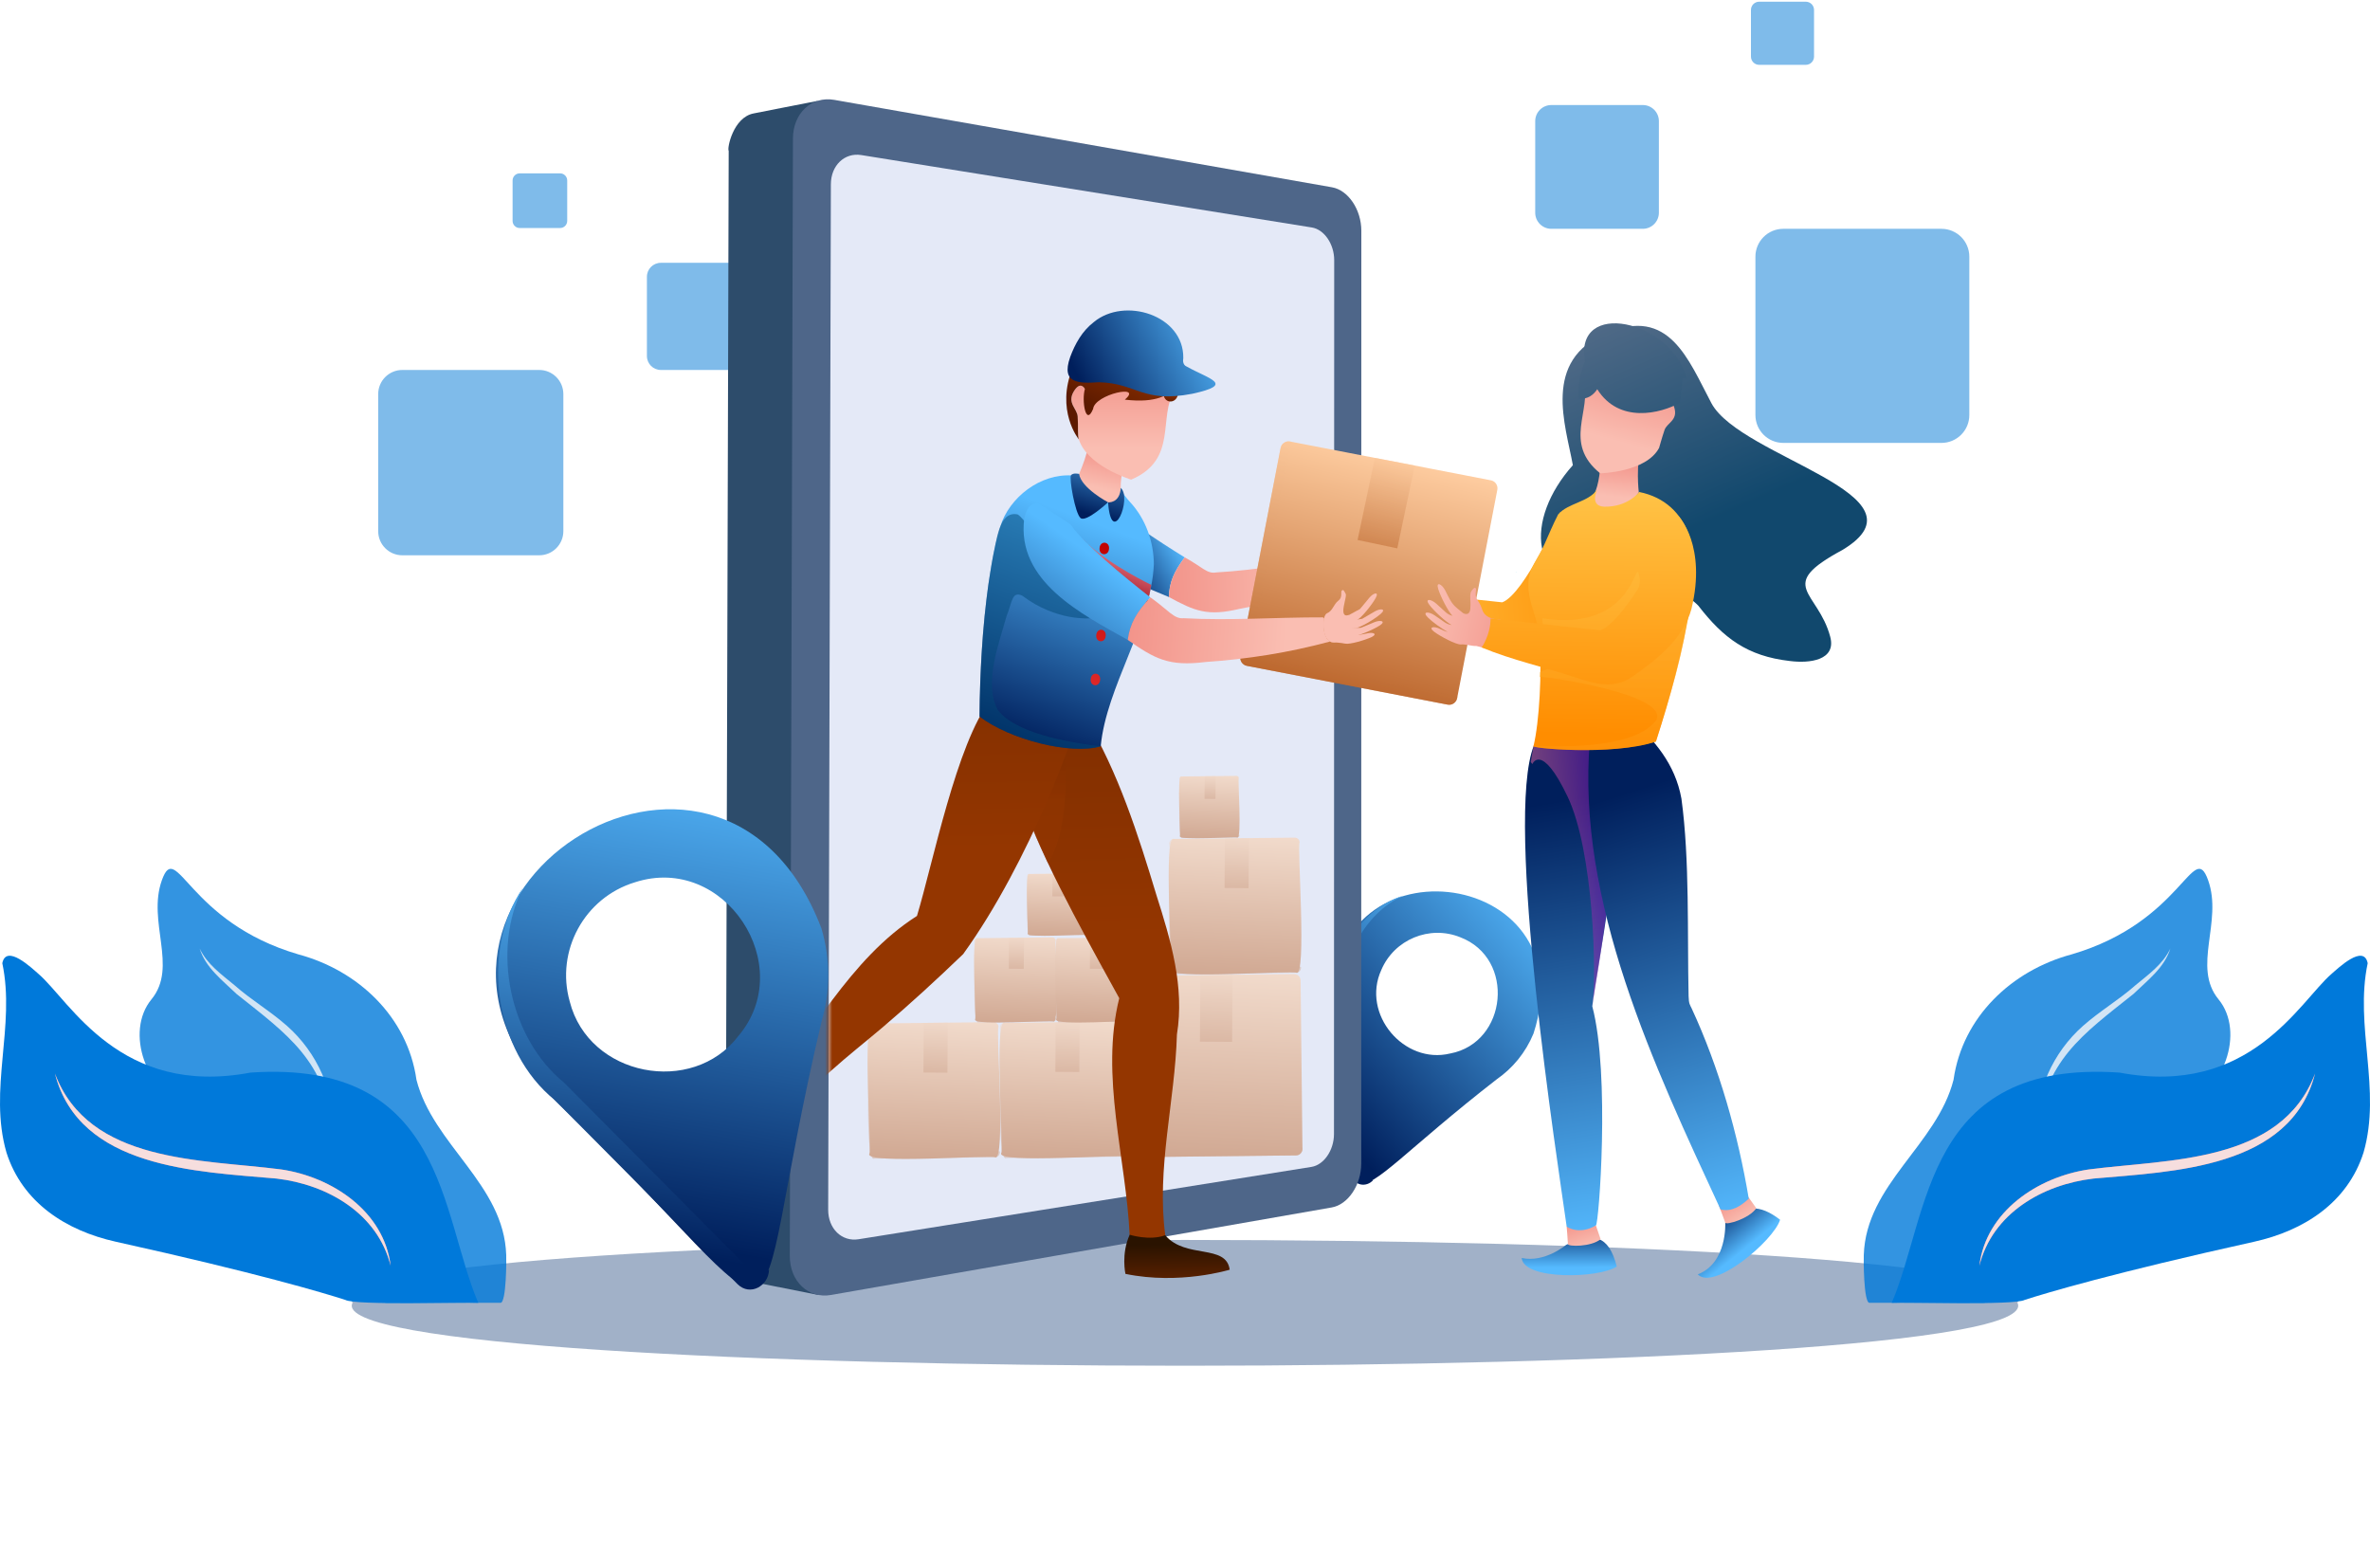 <svg width="665" height="440" viewBox="0 0 665 440" fill="none" xmlns="http://www.w3.org/2000/svg">
<g opacity="0.5">
<g opacity="0.8" filter="url(#filter0_f_139_2224)">
<path d="M566.081 365.559C577.804 389.091 87.154 389.091 98.913 365.559C87.19 342.034 577.84 342.034 566.081 365.559Z" fill="#133C74"/>
</g>
</g>
<g opacity="0.8">
<path d="M548.152 302.93C550.66 285.337 564.479 272.31 581.236 267.799C612.495 258.667 615.413 235.304 619.583 246.988C623.752 258.667 614.996 271.282 622.502 280.408C630.007 289.534 624.036 306.637 612.017 310.392C599.998 314.148 556.95 342.711 556.95 365.559H524.549C522.893 365.559 522.887 353.065 522.96 352.134C523.594 332.303 543.511 321.23 548.158 302.93H548.152Z" fill="#0079DA"/>
<g opacity="0.8">
<path d="M571.562 317.752C570.885 306.534 576.057 295.273 584.457 287.865C589.231 283.637 594.554 280.559 599.183 276.453C602.827 273.435 606.93 270.526 608.984 266.129C607.328 271.548 602.506 275.134 598.597 278.92C584.209 290.369 573.507 297.729 571.562 317.746V317.752Z" fill="#F9F8F8"/>
</g>
</g>
<path d="M663.193 323.365C658.697 337.468 646.449 345.318 632.502 348.414C592.844 357.202 574.274 362.753 568.111 364.737C565.241 366.346 534.544 365.269 530.803 365.559C541.505 340.643 540 297.233 594.711 300.958C631.39 307.889 645.282 280.964 654.177 273.29C656.062 271.663 663.235 264.769 664.353 270.26C660.601 287.98 668.287 305.675 663.193 323.365Z" fill="#0079DA"/>
<path d="M649.591 301.218C642.745 327.87 609.854 328.699 587.399 330.695C573.139 332.358 559.065 340.449 555.391 355.163C557.234 339.899 571.815 330.235 586.082 328.136C608.464 325.227 640.049 326.491 649.591 301.218Z" fill="#EA7171"/>
<path opacity="0.8" d="M649.591 301.218C642.745 327.87 609.854 328.699 587.399 330.695C573.139 332.358 559.065 340.449 555.391 355.163C557.234 339.899 571.815 330.235 586.082 328.136C608.464 325.227 640.049 326.491 649.591 301.218Z" fill="#F9F8F8"/>
<g opacity="0.8">
<path d="M116.848 302.93C114.34 285.337 100.52 272.31 83.764 267.799C52.505 258.667 49.587 235.304 45.417 246.988C41.248 258.667 50.004 271.282 42.498 280.408C34.993 289.534 40.964 306.637 52.983 310.392C65.007 314.148 108.05 342.711 108.05 365.559H140.451C142.106 365.559 142.112 353.065 142.04 352.134C141.405 332.303 121.489 321.23 116.842 302.93H116.848Z" fill="#0079DA"/>
<g opacity="0.8">
<path d="M93.438 317.752C94.115 306.534 88.943 295.273 80.543 287.865C75.769 283.637 70.446 280.559 65.817 276.453C62.173 273.435 58.07 270.526 56.016 266.129C57.672 271.548 62.494 275.134 66.403 278.92C80.791 290.369 91.493 297.729 93.438 317.746V317.752Z" fill="#F9F8F8"/>
</g>
</g>
<path d="M1.807 323.365C6.303 337.468 18.551 345.318 32.498 348.414C72.156 357.202 90.725 362.753 96.889 364.737C99.759 366.346 130.456 365.269 134.196 365.559C123.489 340.643 124.999 297.233 70.289 300.958C33.61 307.889 19.717 280.964 10.822 273.29C8.937 271.663 1.764 264.769 0.647 270.26C4.399 287.98 -3.287 305.675 1.807 323.365Z" fill="#0079DA"/>
<path d="M15.409 301.218C22.255 327.87 55.146 328.699 77.6 330.695C91.861 332.358 105.935 340.449 109.609 355.163C107.766 339.899 93.185 330.235 78.918 328.136C56.536 325.227 24.95 326.491 15.409 301.218Z" fill="#EA7171"/>
<path opacity="0.8" d="M15.409 301.218C22.255 327.87 55.146 328.699 77.6 330.695C91.861 332.358 105.935 340.449 109.609 355.163C107.766 339.899 93.185 330.235 78.918 328.136C56.536 325.227 24.95 326.491 15.409 301.218Z" fill="#F9F8F8"/>
<path opacity="0.5" d="M544.756 64.203H500.372C496.054 64.203 492.553 67.707 492.553 72.029V116.449C492.553 120.771 496.054 124.275 500.372 124.275H544.756C549.075 124.275 552.575 120.771 552.575 116.449V72.029C552.575 67.707 549.075 64.203 544.756 64.203Z" fill="#0078D7"/>
<path opacity="0.5" d="M460.95 29.471H435.287C432.79 29.471 430.767 31.497 430.767 33.995V59.679C430.767 62.178 432.79 64.203 435.287 64.203H460.95C463.446 64.203 465.47 62.178 465.47 59.679V33.995C465.47 31.497 463.446 29.471 460.95 29.471Z" fill="#0078D7"/>
<path opacity="0.5" d="M506.693 0.479H493.611C492.336 0.479 491.302 1.513 491.302 2.789V15.882C491.302 17.158 492.336 18.192 493.611 18.192H506.693C507.968 18.192 509.002 17.158 509.002 15.882V2.789C509.002 1.513 507.968 0.479 506.693 0.479Z" fill="#0078D7"/>
<path opacity="0.5" d="M112.884 155.807H151.303C155.041 155.807 158.071 152.775 158.071 149.034V110.583C158.071 106.842 155.041 103.809 151.303 103.809H112.884C109.146 103.809 106.116 106.842 106.116 110.583V149.034C106.116 152.775 109.146 155.807 112.884 155.807Z" fill="#0078D7"/>
<path opacity="0.5" d="M185.433 103.809H207.646C209.808 103.809 211.561 102.055 211.561 99.89V77.659C211.561 75.495 209.808 73.74 207.646 73.74H185.433C183.27 73.74 181.517 75.495 181.517 77.659V99.89C181.517 102.055 183.27 103.809 185.433 103.809Z" fill="#0078D7"/>
<path opacity="0.5" d="M145.823 63.979H157.159C158.26 63.979 159.153 63.086 159.153 61.983V50.638C159.153 49.536 158.26 48.642 157.159 48.642H145.823C144.721 48.642 143.829 49.536 143.829 50.638V61.983C143.829 63.086 144.721 63.979 145.823 63.979Z" fill="#0078D7"/>
<path d="M430.289 289.999C445.819 242.047 369.529 234.089 374.617 284.03C382.66 347.64 369.656 341.913 420.016 302.802C424.446 299.718 428.077 295.364 430.289 289.999ZM406.922 295.594C393.96 298.769 381.893 284.569 387.591 272.141C391.229 263.595 401.133 259.501 409.738 262.984C425.286 268.917 422.983 292.546 406.922 295.6V295.594Z" fill="url(#paint0_linear_139_2224)"/>
<g style="mix-blend-mode:multiply">
<path d="M382.576 328.287L377.832 282.694C375.246 270.52 382.509 256.32 393.779 251.294C380.829 255.28 371.729 270.586 374.624 284.03L379.367 329.618C379.724 332.702 383.44 333.295 385.313 331.1C383.954 330.912 382.745 329.848 382.582 328.287H382.576Z" fill="url(#paint1_linear_139_2224)"/>
</g>
<path d="M352.471 55.621L228.1 33.777L229.454 28.298C228.759 28.455 211.567 31.775 211.452 31.83C205.688 32.937 203.953 41.736 204.467 42.329C204.449 48.528 203.603 348.983 203.603 349.188C203.555 354.946 207.452 359.282 211.791 359.814C212.141 359.881 229.629 363.352 229.629 363.352L225.629 357.903L352.399 335.744C356.894 334.958 360.502 329.57 360.502 323.703L360.532 67.578C360.532 61.76 356.943 56.42 352.471 55.633V55.621Z" fill="#2D4C6B"/>
<path d="M373.663 338.798L233.2 363.352C226.813 364.471 221.592 359.554 221.61 352.363L222.492 38.869C222.511 31.757 227.731 26.907 234.076 28.02L373.741 52.549C378.31 53.353 381.978 58.815 381.978 64.759L381.947 326.491C381.947 332.491 378.261 337.994 373.669 338.798H373.663Z" fill="#4E6689"/>
<path d="M367.995 327.417L240.904 347.719C236.203 348.469 232.366 344.761 232.378 339.433L233.134 51.696C233.146 46.417 236.983 42.758 241.66 43.508L368.085 63.828C371.566 64.385 374.364 68.485 374.364 72.984L374.303 318.188C374.303 322.73 371.487 326.854 367.989 327.417H367.995Z" fill="#E4E9F7"/>
<mask id="mask0_139_2224" style="mask-type:luminance" maskUnits="userSpaceOnUse" x="232" y="58" width="315" height="308">
<path d="M233.121 58.966L232.384 339.433L283.203 365.42L546.792 365.559L545.179 58.966H233.121Z" fill="white"/>
</mask>
<g mask="url(#mask0_139_2224)">
<g opacity="0.5">
<path d="M364.943 275.098L365.457 322.361C365.469 323.365 364.665 324.181 363.668 324.193L318.13 324.695C317.133 324.707 316.311 323.903 316.299 322.905L315.78 275.636C315.768 274.638 316.571 273.816 317.568 273.804L336.802 273.592C342.494 273.483 357.239 273.405 363.106 273.302C364.103 273.29 364.925 274.094 364.937 275.092L364.943 275.098Z" fill="url(#paint2_linear_139_2224)"/>
<path style="mix-blend-mode:multiply" opacity="0.5" d="M365.457 322.01C365.596 323.117 364.828 324.187 363.668 324.187L318.13 324.689C317.127 324.701 316.305 323.897 316.299 322.899L315.786 275.63C315.774 274.572 316.674 273.737 317.719 273.798L318.233 320.716C318.245 321.72 319.067 322.518 320.064 322.506L365.463 322.01H365.457Z" fill="url(#paint3_linear_139_2224)"/>
<path style="mix-blend-mode:multiply" opacity="0.5" d="M345.842 273.489L345.721 292.34L336.688 292.28L336.808 273.592L345.842 273.489Z" fill="url(#paint4_linear_139_2224)"/>
<path d="M317.176 287.949C316.432 288.645 319.284 325.929 316.227 324.526C315.562 323.782 279.457 326.606 280.937 323.564C281.681 322.808 278.828 285.627 281.886 286.988L296.219 286.831C300.461 286.746 311.447 286.692 315.816 286.619C316.559 286.613 317.169 287.206 317.182 287.955L317.176 287.949Z" fill="url(#paint5_linear_139_2224)"/>
<path style="mix-blend-mode:multiply" opacity="0.5" d="M317.556 322.905C317.659 323.728 317.091 324.532 316.227 324.532L282.303 324.907C279.294 326.467 281.282 288.887 280.551 288.361C280.539 287.574 281.209 286.952 281.989 286.994L282.37 321.949C280.768 324.949 317.055 322.222 317.556 322.911V322.905Z" fill="url(#paint6_linear_139_2224)"/>
<path style="mix-blend-mode:multiply" opacity="0.5" d="M302.945 286.758L302.854 300.795L296.123 300.752L296.213 286.831L302.945 286.758Z" fill="url(#paint7_linear_139_2224)"/>
<path d="M364.659 236.363C363.916 237.058 366.768 274.342 363.71 272.939C363.046 272.195 326.941 275.019 328.421 271.977C329.164 271.222 326.312 234.04 329.37 235.401L343.703 235.244C347.945 235.159 358.931 235.105 363.3 235.032C364.043 235.026 364.653 235.619 364.665 236.369L364.659 236.363Z" fill="url(#paint8_linear_139_2224)"/>
<path style="mix-blend-mode:multiply" opacity="0.5" d="M365.04 271.312C365.143 272.135 364.575 272.939 363.711 272.939L329.787 273.314C326.777 274.874 328.766 237.294 328.034 236.768C328.022 235.982 328.693 235.359 329.473 235.401L329.853 270.357C328.252 273.356 364.538 270.629 365.04 271.318V271.312Z" fill="url(#paint9_linear_139_2224)"/>
<path style="mix-blend-mode:multiply" opacity="0.5" d="M350.435 235.165L350.338 249.208L343.606 249.16L343.697 235.238L350.435 235.165Z" fill="url(#paint10_linear_139_2224)"/>
<path d="M280.164 288.137C279.421 288.832 282.273 326.116 279.215 324.713C278.551 323.969 242.445 326.794 243.926 323.752C244.669 322.996 241.817 285.815 244.875 287.175L259.208 287.018C263.45 286.933 274.436 286.879 278.804 286.806C279.548 286.8 280.158 287.393 280.17 288.143L280.164 288.137Z" fill="url(#paint11_linear_139_2224)"/>
<path style="mix-blend-mode:multiply" opacity="0.5" d="M280.545 323.087C280.647 323.909 280.079 324.713 279.215 324.713L245.292 325.088C242.282 326.649 244.27 289.068 243.539 288.542C243.527 287.756 244.198 287.133 244.977 287.175L245.358 322.131C243.757 325.131 280.043 322.403 280.545 323.093V323.087Z" fill="url(#paint12_linear_139_2224)"/>
<path style="mix-blend-mode:multiply" opacity="0.5" d="M265.94 286.939L265.843 300.982L259.111 300.94L259.202 287.018L265.94 286.939Z" fill="url(#paint13_linear_139_2224)"/>
<path d="M296.177 263.843C295.736 264.297 297.47 287.417 295.585 286.613C295.174 286.171 272.719 287.889 273.614 286.014C274.055 285.536 272.321 262.458 274.206 263.245L283.125 263.148C285.766 263.093 292.606 263.063 295.325 263.015C295.79 263.015 296.171 263.384 296.177 263.843Z" fill="url(#paint14_linear_139_2224)"/>
<path style="mix-blend-mode:multiply" opacity="0.5" d="M296.413 285.603C296.479 286.117 296.123 286.613 295.585 286.613L274.466 286.843C272.598 287.756 273.825 264.448 273.378 264.091C273.372 263.601 273.789 263.214 274.272 263.239L274.508 284.998C273.553 286.867 296.08 285.167 296.413 285.597V285.603Z" fill="url(#paint15_linear_139_2224)"/>
<path style="mix-blend-mode:multiply" opacity="0.5" d="M287.319 263.099L287.264 271.838L283.071 271.808L283.131 263.142L287.319 263.099Z" fill="url(#paint16_linear_139_2224)"/>
<path d="M318.922 263.843C318.481 264.297 320.215 287.417 318.33 286.613C317.919 286.171 295.464 287.889 296.359 286.014C296.8 285.536 295.065 262.458 296.951 263.245L305.87 263.148C308.51 263.093 315.351 263.063 318.07 263.015C318.535 263.015 318.916 263.384 318.922 263.843Z" fill="url(#paint17_linear_139_2224)"/>
<path style="mix-blend-mode:multiply" opacity="0.5" d="M319.164 285.603C319.23 286.117 318.874 286.613 318.336 286.613L297.217 286.843C295.349 287.756 296.576 264.448 296.129 264.091C296.123 263.601 296.54 263.214 297.023 263.239L297.259 284.998C296.304 286.867 318.831 285.167 319.164 285.597V285.603Z" fill="url(#paint18_linear_139_2224)"/>
<path style="mix-blend-mode:multiply" opacity="0.5" d="M310.063 263.099L310.009 271.838L305.815 271.808L305.876 263.142L310.063 263.099Z" fill="url(#paint19_linear_139_2224)"/>
<path d="M304.885 245.664C304.565 245.997 305.834 262.942 304.45 262.356C304.148 262.035 287.693 263.293 288.346 261.914C288.666 261.563 287.397 244.648 288.781 245.223L295.319 245.15C297.253 245.114 302.268 245.083 304.262 245.053C304.601 245.053 304.879 245.319 304.885 245.664Z" fill="url(#paint20_linear_139_2224)"/>
<path style="mix-blend-mode:multiply" opacity="0.5" d="M305.06 261.612C305.108 261.987 304.849 262.356 304.45 262.356L288.968 262.525C287.597 263.196 288.503 246.112 288.171 245.852C288.171 245.495 288.473 245.21 288.829 245.229L289.005 261.176C288.304 262.543 304.812 261.303 305.06 261.618V261.612Z" fill="url(#paint21_linear_139_2224)"/>
<path style="mix-blend-mode:multiply" opacity="0.5" d="M298.395 245.114L298.353 251.524L295.283 251.5L295.319 245.15L298.395 245.114Z" fill="url(#paint22_linear_139_2224)"/>
<path d="M347.588 218.31C347.268 218.643 348.537 235.589 347.153 235.002C346.851 234.681 330.397 235.939 331.05 234.56C331.37 234.21 330.101 217.294 331.485 217.869L338.023 217.796C339.957 217.76 344.972 217.73 346.966 217.699C347.304 217.699 347.582 217.966 347.588 218.31Z" fill="url(#paint23_linear_139_2224)"/>
<path style="mix-blend-mode:multiply" opacity="0.5" d="M347.764 234.252C347.812 234.627 347.552 234.996 347.153 234.996L331.672 235.165C330.3 235.836 331.207 218.752 330.874 218.492C330.874 218.135 331.176 217.851 331.533 217.869L331.708 233.817C331.007 235.183 347.516 233.944 347.764 234.258V234.252Z" fill="url(#paint24_linear_139_2224)"/>
<path style="mix-blend-mode:multiply" opacity="0.5" d="M341.099 217.76L341.056 224.17L337.987 224.146L338.023 217.796L341.099 217.76Z" fill="url(#paint25_linear_139_2224)"/>
</g>
<path d="M516.996 154.295C542.695 138.819 488.516 128.478 480.226 113.165C473.712 100.894 468.37 85.854 450.78 93.504C432.615 101.064 439.311 119.297 441.329 130.522C427.751 145.714 428.633 165.544 450.737 164.957C459.693 164.752 469.796 163.083 476.522 169.935C483.561 179.049 490.281 184.104 502.167 185.465C507.757 186.197 515.304 185.272 513.545 178.674C510.083 165.659 498.022 164.51 517.002 154.295H516.996Z" fill="url(#paint26_linear_139_2224)"/>
<path d="M439.456 349.279C439.456 349.279 433.467 354.395 426.971 352.974C427.491 359.239 448.659 358.725 453.65 355.381C451.408 346.449 446.991 345.741 439.456 349.279Z" fill="url(#paint27_linear_139_2224)"/>
<path d="M439.589 344.169C439.589 344.169 439.879 347.446 439.939 349.091C439.963 349.811 446.435 349.914 449.118 347.706L447.789 343.836L441.275 342.04L439.589 344.163V344.169Z" fill="url(#paint28_linear_139_2224)"/>
<path d="M446.779 282.343C451.843 301.514 448.61 343.685 447.795 343.836C442.954 346.685 439.595 344.163 439.595 344.163C437.039 326.038 422.041 229.849 430.41 209.16L442.399 204.679C445.607 208.205 449.626 213.176 452.151 221.292C455.88 235.099 448.097 270.816 446.779 282.343Z" fill="url(#paint29_linear_139_2224)"/>
<path style="mix-blend-mode:multiply" opacity="0.5" d="M453.257 227.708C453.825 238.939 448.163 273.991 446.779 282.343C448.061 273.659 447.196 238.884 439.842 223.499C432.488 208.114 429.963 214.403 429.963 214.403L429.521 213.823C429.993 210.63 430.404 209.16 430.404 209.16L442.392 204.679C443.232 204.63 451.571 220.439 452.145 221.292C452.738 223.324 453.142 225.477 453.251 227.708H453.257Z" fill="url(#paint30_linear_139_2224)"/>
<path d="M393.791 172.529C392.721 172.571 391.253 172.063 390.274 172.19C389.199 172.215 385.748 170.419 384.322 169.336C382.902 168.259 384.298 168.012 385.67 168.719C386.262 169.022 386.872 169.251 387.38 169.409C385.887 168.58 383.887 167.104 382.92 166.149C381.555 164.8 383.083 164.728 384.443 165.683C386.63 167.11 386.957 167.655 388.25 167.836C386.927 167.165 384.322 164.728 383.271 163.349C382.098 161.825 383.621 161.97 384.842 163.095C386.872 164.861 387.059 165.399 388.431 165.786C387.416 164.746 385.772 161.492 385.247 159.817C384.673 157.984 386.05 158.638 386.812 160.113C388.383 163.361 388.661 163.439 390.794 165.163C390.794 165.163 392.268 166.046 392.419 164.141C392.57 162.23 392.129 160.942 392.703 160.168C393.283 159.394 393.453 159.363 393.7 159.708C393.283 162.49 394.244 161.758 395.078 164.431C395.646 166.161 397.58 166.596 399.163 166.596C399.054 166.699 396.335 169.124 397 173.382C395.9 173.104 394.818 172.789 393.737 172.505C393.755 172.511 393.767 172.517 393.785 172.523L393.791 172.529Z" fill="url(#paint31_linear_139_2224)"/>
<path d="M449.179 124.498C449.179 124.498 449.843 139.315 445.136 140.87C445.136 140.87 451.807 149.022 459.838 138.19C459.838 138.19 458.859 130.359 460.708 124.384L449.185 124.498H449.179Z" fill="url(#paint32_linear_139_2224)"/>
<path d="M444.326 106.918C446.762 115.082 438.417 124.293 448.997 132.808C448.997 132.808 461.862 132.56 465.524 125.684C465.524 125.684 466.394 122.569 467.065 120.616C467.742 118.662 470.775 117.967 469.851 114.556C468.92 111.151 467.192 113.111 467.192 113.111C467.192 113.111 467.138 110.546 466.914 108.381C466.69 106.216 444.326 106.918 444.326 106.918Z" fill="url(#paint33_linear_139_2224)"/>
<path d="M484.093 343.092C484.093 343.092 484.722 354.371 476.377 357.576C480.842 362.306 497.617 348.184 499.484 342.252C493.731 337.831 489.483 337.933 484.087 343.092H484.093Z" fill="url(#paint34_linear_139_2224)"/>
<path d="M482.305 338.302C482.305 338.302 483.556 341.471 484.099 343.086C484.335 343.794 490.783 341.991 492.801 339.01L490.348 335.563L483.356 335.696L482.305 338.296V338.302Z" fill="url(#paint35_linear_139_2224)"/>
<path d="M473.796 279.38C473.851 281.75 474.213 281.974 474.642 282.9C482.401 299.627 487.676 318.333 490.692 336.343C488.486 338.345 485.906 340.153 482.764 339.343C464.267 299.373 442.247 253.042 446.109 207.697C449.946 206.179 453.904 203.79 457.68 201.812C464.116 207.563 470.056 214.349 471.796 224.11C474.141 241.255 473.416 262.047 473.802 279.38H473.796Z" fill="url(#paint36_linear_139_2224)"/>
<path d="M437.842 143.645C447.837 160.422 440.441 172.632 425.95 181.093C425.866 181.05 425.781 181.008 425.696 180.96C422.482 181.83 419.14 180.627 415.998 179.581C409 177.228 401.779 175.698 394.951 172.85C394.951 172.85 396.957 170.092 396.921 166.348C405.139 167.28 421.219 168.979 421.521 169.009C427.866 166.596 437.836 143.645 437.836 143.645H437.842Z" fill="url(#paint37_linear_139_2224)"/>
<path d="M474.401 169.239C472.28 182.369 468.721 195.522 464.636 208.077C452.375 212.178 428.597 209.892 430.295 209.299C431.915 202.719 432.712 188.308 431.927 179.817C432.047 174.144 428.633 169.409 428.839 163.736C428.923 159.339 431.757 156.503 433.335 152.765C434.591 149.929 435.794 147.062 437.202 144.335C440.042 141.087 445.625 140.978 448.194 137.338C448.006 137.719 446.054 141.922 450.037 142.17C456.823 142.333 459.941 138.045 459.941 138.045C474.612 141.003 477.555 156.418 474.395 169.233L474.401 169.239Z" fill="url(#paint38_linear_139_2224)"/>
<path style="mix-blend-mode:multiply" opacity="0.3" d="M437.021 171.132C437.081 171.15 437.305 171.229 437.667 171.338C437.401 171.271 437.184 171.205 437.021 171.132Z" fill="url(#paint39_linear_139_2224)"/>
<path d="M425.569 160.397L425.249 160.687C425.334 160.566 425.442 160.47 425.569 160.397Z" fill="url(#paint40_linear_139_2224)"/>
<path style="mix-blend-mode:multiply" opacity="0.5" d="M464.702 202.096C468.588 195.008 434.694 189.789 432.005 189.953L432.09 188.586C432.223 188.531 447.221 182.054 447.354 181.994C451.898 182.707 460.811 183.796 464.334 184.304C464.938 184.395 465.427 183.826 465.264 183.234C464.684 181.141 465.047 180.131 463.312 179.932C460.817 179.641 458.001 179.587 455.088 179.484L433.274 180.542L432.748 173.479C457.904 177.386 458.744 157.331 459.795 160.912C460.847 164.492 459.052 166.107 459.052 166.107L456.061 176.206C464.835 175.257 465.167 162.182 465.905 160.41C467.373 158.317 467.609 174.616 473.651 171.785C472.358 183.971 468.159 196.412 464.63 208.071C452.369 212.172 428.591 209.886 430.289 209.293C452.58 210.188 461.451 206.439 464.702 202.09V202.096Z" fill="url(#paint41_linear_139_2224)"/>
<path d="M378.219 162.472C378.219 162.472 380.757 162.333 381.851 162.46C382.938 162.581 386.612 161.081 388.153 160.113C389.694 159.146 388.298 158.771 386.842 159.363C383.784 160.476 381.639 160.174 378.974 160.531L378.219 162.478V162.472Z" fill="url(#paint42_linear_139_2224)"/>
<path d="M379.609 160.905C379.609 160.905 382.298 160.403 383.476 160.385C384.655 160.367 388.365 158.251 389.875 157.005C391.386 155.759 389.845 155.553 388.371 156.388C386.902 157.228 385.247 158.111 385.247 158.111L380.147 158.728L379.615 160.905H379.609Z" fill="url(#paint43_linear_139_2224)"/>
<path d="M380.128 159.388C380.128 159.388 382.727 158.529 383.893 158.347C385.059 158.166 388.443 155.571 389.773 154.132C391.102 152.693 389.543 152.693 388.201 153.727C386.86 154.761 385.337 155.856 385.337 155.856L380.364 157.156L380.128 159.388Z" fill="url(#paint44_linear_139_2224)"/>
<path d="M380.841 158.607C380.841 158.607 382.987 156.908 384.02 156.339C385.053 155.771 387.343 152.167 388.099 150.358C388.854 148.55 387.392 149.088 386.479 150.516C385.573 151.943 384.521 153.503 384.521 153.503L380.298 156.436L380.841 158.613V158.607Z" fill="url(#paint45_linear_139_2224)"/>
<path d="M382.618 158.638C379.977 164.613 375.748 163.294 375.905 156.775C375.977 156.122 376.183 155.62 376.521 155.432C377.838 154.713 377.887 153.013 378.944 152.027C380.002 151.036 379.222 149.796 379.512 149.463C379.796 149.131 379.971 149.179 380.485 150.02C381.258 150.382 379.15 156.618 381.965 155.269C382.165 156.273 382.425 157.634 382.618 158.631V158.638Z" fill="url(#paint46_linear_139_2224)"/>
<path d="M332.421 156.394C329.43 160.349 328.052 163.47 327.986 167.522C315.979 162.466 298.794 156.122 299.084 140.368C299.374 137.531 300.401 136.461 301.948 136.219C301.948 136.219 305.078 137.682 309.525 139.974C309.906 140.174 310.299 140.38 310.704 140.585C314.227 144.794 325.11 151.882 332.421 156.394Z" fill="url(#paint47_linear_139_2224)"/>
<path d="M377.971 162.363C368.206 166.197 358.073 168.985 347.758 170.848C338.839 172.989 335.195 171.447 327.986 167.516C328.053 163.464 329.43 160.349 332.421 156.388C337.237 159.007 338.736 161.123 341.232 160.621C352.755 159.968 364.121 157.815 375.597 156.575C375.705 156.648 375.802 156.702 375.905 156.769C375.693 158.577 376.443 161.565 377.977 162.357L377.971 162.363Z" fill="url(#paint48_linear_139_2224)"/>
<path d="M378.448 162.224C378.285 162.266 378.134 162.309 377.977 162.363C376.442 161.571 375.693 158.583 375.905 156.775C375.929 156.793 375.959 156.811 375.983 156.829C376.128 157.422 377.18 160.204 378.448 162.23V162.224Z" fill="url(#paint49_linear_139_2224)"/>
<path d="M330.234 290.296C329.696 308.965 324.445 327.943 326.965 346.594C327.092 347.362 320.275 348.553 316.982 346.805C316.009 325.016 308.607 301.98 314.051 280.087C308.8 270.423 293.385 243.372 288.418 228.863C285.391 220.052 288.334 207.055 290.968 201.613L304.728 201.752C313.616 216.194 319.52 234.693 324.463 251.095C328.5 263.783 332.433 276.87 330.228 290.302L330.234 290.296Z" fill="url(#paint50_linear_139_2224)"/>
<path style="mix-blend-mode:multiply" opacity="0.5" d="M294.056 242.174C290.763 235.062 288.841 231.319 287.681 225.852L298.872 212.468C298.872 212.468 300.498 232.262 294.056 242.174Z" fill="url(#paint51_linear_139_2224)"/>
<path d="M316.988 346.455C316.988 346.455 322.541 348.227 326.965 346.594C332.572 353.319 344.09 348.946 345.038 356.264C345.038 356.264 331.013 360.594 315.786 357.437C315.786 357.437 314.529 351.801 316.988 346.449V346.455Z" fill="url(#paint52_linear_139_2224)"/>
<path d="M294.715 184.292C290.032 186.372 283.929 189.523 277.94 196.412C268.447 208.41 261.722 242.386 257.292 257.003C238.258 269.111 227.713 290.864 213.392 307.32C214.57 310.864 220.317 314.704 220.758 314.069C227.671 304.006 238.197 296.259 247.437 288.439C255.286 281.793 262.84 274.838 270.254 267.714C288.775 242.06 302.776 204.268 304.577 193.908L294.715 184.304V184.292Z" fill="url(#paint53_linear_139_2224)"/>
<path d="M317.369 123.7C317.369 123.7 311.888 137.942 315.979 140.997C315.979 140.997 306.812 146.772 302.51 133.582C302.51 133.582 306.015 126.258 306.166 119.83L317.375 123.706L317.369 123.7Z" fill="url(#paint54_linear_139_2224)"/>
<path d="M329.636 109.385C324.789 117.054 330.693 128.901 317.399 134.58C317.399 134.58 304.287 130.619 302.51 122.515C302.51 122.515 302.516 119.074 302.389 116.872C302.262 114.677 299.35 113.086 301.277 109.863C303.211 106.64 304.419 109.143 304.419 109.143C304.419 109.143 305.217 106.531 306.063 104.372C306.915 102.213 329.636 109.385 329.636 109.385Z" fill="url(#paint55_linear_139_2224)"/>
<path d="M323.762 158.396C322.983 175.317 310.444 192.62 308.849 209.396C300.594 211.869 283.367 207.582 274.853 201.038C274.925 189.07 275.662 175.892 277.354 163.827C278.285 157.936 279.113 151.894 281.179 146.3C284.497 138.178 293.633 132.082 302.516 133.612C302.057 135.644 314.716 147.304 314.475 136.836C314.74 138.257 316.251 139.962 317.151 140.942C321.454 145.623 323.738 151.991 323.768 158.396H323.762Z" fill="url(#paint56_linear_139_2224)"/>
<path d="M314.202 173.751C314.136 173.751 313.894 173.751 313.501 173.739C313.785 173.763 314.021 173.769 314.202 173.751Z" fill="url(#paint57_linear_139_2224)"/>
<path d="M329.702 108.841C328.028 110.595 324.801 113.232 315.616 112.131C320.916 107.656 307.157 110.613 306.716 114.737C304.601 119.86 303.477 112.228 304.413 109.143C304.413 109.143 303.205 106.634 301.271 109.863C299.337 113.086 302.25 114.677 302.383 116.872C302.6 119.963 302.31 122.225 302.709 123.289C302.709 123.289 296.056 115.137 301.017 103.15C305.972 91.164 325.684 99.304 329.696 108.847L329.702 108.841Z" fill="url(#paint58_linear_139_2224)"/>
<path d="M326.542 111.097C327.225 113.576 330.699 113.044 330.578 109.887C330.415 108.454 326.542 111.097 326.542 111.097Z" fill="url(#paint59_linear_139_2224)"/>
<path d="M300.262 100.229C301.682 96.407 303.64 92.893 306.933 90.359C315.49 83.259 332.18 88.364 332.022 100.459C331.865 101.354 331.974 102.406 332.911 102.818C339.352 106.428 346.646 107.831 334.585 110.48C320.439 113.189 319.151 107.565 308.383 107.25C302.848 107.589 297.615 107.777 300.268 100.229H300.262Z" fill="url(#paint60_linear_139_2224)"/>
<path style="mix-blend-mode:multiply" d="M311.181 154.017C311.006 156.164 308.305 155.91 308.529 153.769C308.704 151.622 311.405 151.876 311.181 154.017Z" fill="url(#paint61_linear_139_2224)"/>
<path style="mix-blend-mode:multiply" d="M310.661 166.143C310.486 168.29 307.785 168.036 308.009 165.895C308.184 163.748 310.885 164.002 310.661 166.143Z" fill="url(#paint62_linear_139_2224)"/>
<path style="mix-blend-mode:multiply" d="M310.251 178.444C310.075 180.591 307.374 180.337 307.598 178.196C307.773 176.049 310.474 176.303 310.251 178.444Z" fill="url(#paint63_linear_139_2224)"/>
<path style="mix-blend-mode:multiply" d="M308.692 190.775C308.516 192.922 305.815 192.668 306.039 190.527C306.214 188.38 308.915 188.634 308.692 190.775Z" fill="url(#paint64_linear_139_2224)"/>
<path d="M420.132 137.441L408.856 195.904C408.62 197.144 407.418 197.954 406.185 197.712L349.861 186.832C348.622 186.597 347.812 185.393 348.054 184.159L359.33 125.696C359.572 124.457 360.768 123.646 362.001 123.888L385.791 128.484C392.843 129.785 411.061 133.413 418.325 134.768C419.564 135.004 420.373 136.201 420.132 137.441Z" fill="url(#paint65_linear_139_2224)"/>
<path style="mix-blend-mode:multiply" opacity="0.5" d="M408.94 195.468C408.831 196.871 407.617 198.002 406.185 197.706L349.86 186.826C348.622 186.584 347.812 185.393 348.048 184.153L359.323 125.69C359.571 124.384 360.894 123.579 362.169 123.918L350.978 181.952C350.737 183.191 351.552 184.383 352.791 184.625L408.94 195.468Z" fill="url(#paint66_linear_139_2224)"/>
<path style="mix-blend-mode:multiply" opacity="0.5" d="M396.969 130.637L392.063 153.866L380.926 151.514L385.79 128.478L396.969 130.637Z" fill="url(#paint67_linear_139_2224)"/>
<path d="M302.782 132.977C302.782 132.977 301.114 132.572 300.522 133.334C299.936 134.096 301.646 144.057 303.199 145.363C304.752 146.669 310.915 140.936 310.915 140.936C310.915 140.936 303.38 136.957 302.782 132.977Z" fill="url(#paint68_linear_139_2224)"/>
<path d="M314.486 136.908C317.75 139.829 311.882 153.969 310.909 140.936C310.909 140.936 314.172 141.353 314.486 136.908Z" fill="url(#paint69_linear_139_2224)"/>
<path opacity="0.5" d="M308.849 209.396C300.594 211.869 283.367 207.582 274.853 201.038C274.979 186.378 275.898 170.57 278.665 155.977C279.638 152.149 280.152 143.24 285.518 144.335C288.805 146.059 305.876 173.485 305.876 173.485C305.876 173.485 296.461 174.428 286.835 167.141C283.874 165.72 283.989 169.136 282.442 172.844C280.122 181.075 276.019 191.821 279.965 199.187C282.702 202.907 290.467 207.255 308.849 209.396Z" fill="#034877"/>
<path d="M324.198 184.407L324.082 184.346C324.131 184.377 324.173 184.395 324.198 184.407Z" fill="url(#paint70_linear_139_2224)"/>
<path style="mix-blend-mode:multiply" opacity="0.8" d="M303.374 150.77L305.126 152.53C304.498 151.949 303.912 151.362 303.374 150.77Z" fill="url(#paint71_linear_139_2224)"/>
<path style="mix-blend-mode:multiply" opacity="0.8" d="M323.043 164.117C322.771 165.707 322.408 167.491 321.919 169.403L305.132 152.536C311.816 158.74 322.783 163.99 323.043 164.117Z" fill="url(#paint72_linear_139_2224)"/>
<path d="M373.409 180.161C373.409 180.161 376.273 180.325 377.481 180.597C378.69 180.869 382.992 179.641 384.848 178.752C386.703 177.863 385.18 177.265 383.47 177.748C379.905 178.613 377.536 178.008 374.496 178.069L373.409 180.155V180.161Z" fill="url(#paint73_linear_139_2224)"/>
<path d="M375.161 178.583C375.161 178.583 378.243 178.359 379.566 178.48C380.89 178.607 385.313 176.696 387.168 175.487C389.017 174.277 387.313 173.854 385.561 174.61C383.808 175.366 381.838 176.152 381.838 176.152L376.037 176.206L375.167 178.583H375.161Z" fill="url(#paint74_linear_139_2224)"/>
<path d="M375.935 176.944C375.935 176.944 378.956 176.303 380.285 176.249C381.615 176.194 385.736 173.703 387.41 172.251C389.083 170.806 387.331 170.612 385.694 171.598C384.056 172.584 382.213 173.63 382.213 173.63L376.472 174.471L375.935 176.944Z" fill="url(#paint75_linear_139_2224)"/>
<path d="M376.829 176.158C376.829 176.158 379.445 174.519 380.678 174.011C381.905 173.503 384.926 169.741 385.996 167.812C387.071 165.877 385.361 166.3 384.165 167.788C382.968 169.276 381.591 170.89 381.591 170.89L376.49 173.654L376.829 176.164V176.158Z" fill="url(#paint76_linear_139_2224)"/>
<path d="M378.823 176.412C375.119 182.786 370.532 180.778 371.523 173.485C371.687 172.759 371.977 172.221 372.382 172.058C373.953 171.41 374.212 169.517 375.524 168.544C376.835 167.57 376.11 166.076 376.478 165.738C376.841 165.399 377.028 165.472 377.5 166.482C378.346 167.044 375.131 173.648 378.503 172.559C378.599 173.715 378.72 175.269 378.817 176.418L378.823 176.412Z" fill="url(#paint77_linear_139_2224)"/>
<path d="M322.789 167.618C318.94 171.683 317.006 175.009 316.426 179.545C303.585 172.366 285.107 163.107 287.397 145.472C288.074 142.327 289.367 141.251 291.131 141.178C291.131 141.178 294.461 143.21 299.162 146.337C299.567 146.609 299.978 146.887 300.407 147.171C303.833 152.336 315.157 161.643 322.795 167.618H322.789Z" fill="url(#paint78_linear_139_2224)"/>
<path d="M373.149 180.016C361.716 183.101 350 184.957 338.192 185.756C327.919 187.038 324.022 184.854 316.426 179.545C317.006 175.009 318.94 171.683 322.789 167.619C327.811 171.138 329.382 173.757 332.143 173.467C345.153 174.174 358.175 173.182 371.197 173.225C371.312 173.315 371.409 173.394 371.518 173.479C371.052 175.481 371.524 178.928 373.143 180.01L373.149 180.016Z" fill="url(#paint79_linear_139_2224)"/>
<path d="M373.693 179.919C373.505 179.944 373.33 179.974 373.143 180.016C371.523 178.94 371.052 175.487 371.517 173.485C371.548 173.503 371.572 173.527 371.602 173.551C371.693 174.235 372.527 177.482 373.693 179.913V179.919Z" fill="url(#paint80_linear_139_2224)"/>
<path d="M414.282 181.262C412.94 181.316 411.097 180.681 409.871 180.833C408.523 180.863 404.19 178.607 402.408 177.258C400.625 175.904 402.378 175.595 404.1 176.484C404.843 176.865 405.61 177.156 406.245 177.349C404.372 176.315 401.864 174.458 400.649 173.261C398.933 171.568 400.855 171.483 402.559 172.674C405.302 174.464 405.713 175.148 407.339 175.372C405.677 174.531 402.414 171.471 401.091 169.747C399.622 167.836 401.532 168.018 403.06 169.427C405.604 171.64 405.846 172.317 407.562 172.801C406.287 171.495 404.233 167.413 403.568 165.32C402.843 163.022 404.577 163.839 405.532 165.695C407.611 169.929 407.713 169.723 410.529 172.027C410.529 172.027 412.378 173.14 412.566 170.745C412.759 168.344 412.203 166.729 412.928 165.762C413.653 164.788 413.865 164.752 414.179 165.187C413.69 168.888 414.795 167.54 415.907 171.114C416.711 173.352 418.953 173.787 421.031 173.829C420.899 173.956 417.484 176.998 418.312 182.345C416.935 182 415.575 181.601 414.221 181.244C414.246 181.25 414.264 181.256 414.282 181.262Z" fill="url(#paint81_linear_139_2224)"/>
<path d="M471.053 144.928C471.053 144.928 478.933 153.062 474.6 170.872C472.31 179.369 464.654 185.217 457.771 190.037C452.762 193.363 447.414 191.888 442.133 190.11C433.353 187.159 424.301 185.241 415.738 181.667C415.738 181.667 418.252 178.208 418.228 173.515C428.543 174.688 448.683 176.811 449.064 176.847C457.016 173.823 471.047 144.922 471.047 144.922L471.053 144.928Z" fill="url(#paint82_linear_139_2224)"/>
<path d="M444.749 101.463C441.48 83.749 469.12 89.791 473.265 106.192L472.117 106.144L471.373 113.008C465.947 116.062 454.273 118.929 448.176 109.21C447.251 110.613 445.626 112.137 442.979 111.859C442.979 111.859 442.368 106.392 444.749 101.463Z" fill="url(#paint83_linear_139_2224)"/>
</g>
<path d="M230.481 260.481C201.905 185.659 99.596 251.966 155.666 308.669C229.006 379.33 207.216 385.227 230.535 286.577C232.94 278.334 233.091 269.335 230.487 260.487L230.481 260.481ZM207.15 290.725C194.279 307.592 165.195 302.065 159.86 281.007C155.841 266.801 164.011 251.851 178.133 247.569C203.283 239.387 223.979 270.913 207.15 290.725Z" fill="url(#paint84_linear_139_2224)"/>
<g style="mix-blend-mode:multiply">
<path d="M209.603 355.478L158.307 303.812C142.97 291.33 137.816 266.516 146.741 249.051C134.692 266.909 138.686 294.922 155.666 308.669L206.963 360.334C210.479 363.793 215.664 360.824 215.791 356.234C213.924 357.359 211.368 357.25 209.609 355.478H209.603Z" fill="url(#paint85_linear_139_2224)"/>
</g>
<defs>
<filter id="filter0_f_139_2224" x="42.205" y="291.415" width="580.584" height="148.293" filterUnits="userSpaceOnUse" color-interpolation-filters="sRGB">
<feFlood flood-opacity="0" result="BackgroundImageFix"/>
<feBlend mode="normal" in="SourceGraphic" in2="BackgroundImageFix" result="shape"/>
<feGaussianBlur stdDeviation="28.25" result="effect1_foregroundBlur_139_2224"/>
</filter>
<linearGradient id="paint0_linear_139_2224" x1="368.323" y1="309.479" x2="433.935" y2="251.762" gradientUnits="userSpaceOnUse">
<stop stop-color="#001F5C"/>
<stop offset="1" stop-color="#55BAFF"/>
</linearGradient>
<linearGradient id="paint1_linear_139_2224" x1="366.623" y1="309.941" x2="417.672" y2="265.034" gradientUnits="userSpaceOnUse">
<stop stop-color="#001F5C"/>
<stop offset="1" stop-color="#55BAFF"/>
</linearGradient>
<linearGradient id="paint2_linear_139_2224" x1="341.812" y1="271.668" x2="338.608" y2="347.225" gradientUnits="userSpaceOnUse">
<stop stop-color="#FFCEA2"/>
<stop offset="1" stop-color="#A23F00"/>
</linearGradient>
<linearGradient id="paint3_linear_139_2224" x1="341.817" y1="271.661" x2="338.608" y2="347.225" gradientUnits="userSpaceOnUse">
<stop stop-color="#FFCEA2"/>
<stop offset="1" stop-color="#A23F00"/>
</linearGradient>
<linearGradient id="paint4_linear_139_2224" x1="341.754" y1="272.119" x2="340.551" y2="300.597" gradientUnits="userSpaceOnUse">
<stop stop-color="#FFCEA2"/>
<stop offset="1" stop-color="#A23F00"/>
</linearGradient>
<linearGradient id="paint5_linear_139_2224" x1="299.952" y1="285.397" x2="297.569" y2="341.479" gradientUnits="userSpaceOnUse">
<stop stop-color="#FFCEA2"/>
<stop offset="1" stop-color="#A23F00"/>
</linearGradient>
<linearGradient id="paint6_linear_139_2224" x1="299.951" y1="285.391" x2="297.563" y2="341.764" gradientUnits="userSpaceOnUse">
<stop stop-color="#FFCEA2"/>
<stop offset="1" stop-color="#A23F00"/>
</linearGradient>
<linearGradient id="paint7_linear_139_2224" x1="299.906" y1="285.733" x2="299.009" y2="306.945" gradientUnits="userSpaceOnUse">
<stop stop-color="#FFCEA2"/>
<stop offset="1" stop-color="#A23F00"/>
</linearGradient>
<linearGradient id="paint8_linear_139_2224" x1="347.434" y1="233.8" x2="345.058" y2="289.882" gradientUnits="userSpaceOnUse">
<stop stop-color="#FFCEA2"/>
<stop offset="1" stop-color="#A23F00"/>
</linearGradient>
<linearGradient id="paint9_linear_139_2224" x1="347.44" y1="233.794" x2="345.045" y2="290.167" gradientUnits="userSpaceOnUse">
<stop stop-color="#FFCEA2"/>
<stop offset="1" stop-color="#A23F00"/>
</linearGradient>
<linearGradient id="paint10_linear_139_2224" x1="347.394" y1="234.136" x2="346.492" y2="255.355" gradientUnits="userSpaceOnUse">
<stop stop-color="#FFCEA2"/>
<stop offset="1" stop-color="#A23F00"/>
</linearGradient>
<linearGradient id="paint11_linear_139_2224" x1="262.937" y1="285.584" x2="260.561" y2="341.666" gradientUnits="userSpaceOnUse">
<stop stop-color="#FFCEA2"/>
<stop offset="1" stop-color="#A23F00"/>
</linearGradient>
<linearGradient id="paint12_linear_139_2224" x1="262.943" y1="285.578" x2="260.548" y2="341.951" gradientUnits="userSpaceOnUse">
<stop stop-color="#FFCEA2"/>
<stop offset="1" stop-color="#A23F00"/>
</linearGradient>
<linearGradient id="paint13_linear_139_2224" x1="262.897" y1="285.92" x2="262" y2="307.133" gradientUnits="userSpaceOnUse">
<stop stop-color="#FFCEA2"/>
<stop offset="1" stop-color="#A23F00"/>
</linearGradient>
<linearGradient id="paint14_linear_139_2224" x1="285.466" y1="262.247" x2="283.983" y2="297.153" gradientUnits="userSpaceOnUse">
<stop stop-color="#FFCEA2"/>
<stop offset="1" stop-color="#A23F00"/>
</linearGradient>
<linearGradient id="paint15_linear_139_2224" x1="285.466" y1="262.241" x2="283.975" y2="297.329" gradientUnits="userSpaceOnUse">
<stop stop-color="#FFCEA2"/>
<stop offset="1" stop-color="#A23F00"/>
</linearGradient>
<linearGradient id="paint16_linear_139_2224" x1="285.437" y1="262.455" x2="284.881" y2="275.661" gradientUnits="userSpaceOnUse">
<stop stop-color="#FFCEA2"/>
<stop offset="1" stop-color="#A23F00"/>
</linearGradient>
<linearGradient id="paint17_linear_139_2224" x1="308.211" y1="262.243" x2="306.734" y2="297.154" gradientUnits="userSpaceOnUse">
<stop stop-color="#FFCEA2"/>
<stop offset="1" stop-color="#A23F00"/>
</linearGradient>
<linearGradient id="paint18_linear_139_2224" x1="308.211" y1="262.242" x2="306.727" y2="297.33" gradientUnits="userSpaceOnUse">
<stop stop-color="#FFCEA2"/>
<stop offset="1" stop-color="#A23F00"/>
</linearGradient>
<linearGradient id="paint19_linear_139_2224" x1="308.188" y1="262.456" x2="307.626" y2="275.663" gradientUnits="userSpaceOnUse">
<stop stop-color="#FFCEA2"/>
<stop offset="1" stop-color="#A23F00"/>
</linearGradient>
<linearGradient id="paint20_linear_139_2224" x1="297.04" y1="244.489" x2="295.956" y2="270.069" gradientUnits="userSpaceOnUse">
<stop stop-color="#FFCEA2"/>
<stop offset="1" stop-color="#A23F00"/>
</linearGradient>
<linearGradient id="paint21_linear_139_2224" x1="297.046" y1="244.482" x2="295.952" y2="270.203" gradientUnits="userSpaceOnUse">
<stop stop-color="#FFCEA2"/>
<stop offset="1" stop-color="#A23F00"/>
</linearGradient>
<linearGradient id="paint22_linear_139_2224" x1="297.025" y1="244.641" x2="296.611" y2="254.318" gradientUnits="userSpaceOnUse">
<stop stop-color="#FFCEA2"/>
<stop offset="1" stop-color="#A23F00"/>
</linearGradient>
<linearGradient id="paint23_linear_139_2224" x1="339.744" y1="217.13" x2="338.66" y2="242.717" gradientUnits="userSpaceOnUse">
<stop stop-color="#FFCEA2"/>
<stop offset="1" stop-color="#A23F00"/>
</linearGradient>
<linearGradient id="paint24_linear_139_2224" x1="339.75" y1="217.129" x2="338.656" y2="242.844" gradientUnits="userSpaceOnUse">
<stop stop-color="#FFCEA2"/>
<stop offset="1" stop-color="#A23F00"/>
</linearGradient>
<linearGradient id="paint25_linear_139_2224" x1="339.729" y1="217.282" x2="339.315" y2="226.966" gradientUnits="userSpaceOnUse">
<stop stop-color="#FFCEA2"/>
<stop offset="1" stop-color="#A23F00"/>
</linearGradient>
<linearGradient id="paint26_linear_139_2224" x1="447.468" y1="79.165" x2="477.234" y2="147.256" gradientUnits="userSpaceOnUse">
<stop stop-color="#5F728D"/>
<stop offset="1" stop-color="#11486D"/>
</linearGradient>
<linearGradient id="paint27_linear_139_2224" x1="440.199" y1="343.078" x2="440.265" y2="355.651" gradientUnits="userSpaceOnUse">
<stop stop-color="#001F5C"/>
<stop offset="1" stop-color="#55BAFF"/>
</linearGradient>
<linearGradient id="paint28_linear_139_2224" x1="441.868" y1="340.476" x2="444.881" y2="350.045" gradientUnits="userSpaceOnUse">
<stop stop-color="#F0877E"/>
<stop offset="1" stop-color="#FABEB2"/>
</linearGradient>
<linearGradient id="paint29_linear_139_2224" x1="436.393" y1="224.965" x2="456.545" y2="347.397" gradientUnits="userSpaceOnUse">
<stop stop-color="#001F5C"/>
<stop offset="1" stop-color="#55BAFF"/>
</linearGradient>
<linearGradient id="paint30_linear_139_2224" x1="431.766" y1="244.408" x2="454.345" y2="242.724" gradientUnits="userSpaceOnUse">
<stop stop-color="#E7659D"/>
<stop offset="1" stop-color="#6300B9"/>
</linearGradient>
<linearGradient id="paint31_linear_139_2224" x1="411.275" y1="170.71" x2="382.679" y2="163.607" gradientUnits="userSpaceOnUse">
<stop stop-color="#F0877E"/>
<stop offset="1" stop-color="#FABEB2"/>
</linearGradient>
<linearGradient id="paint32_linear_139_2224" x1="453.978" y1="125.8" x2="452.424" y2="139.312" gradientUnits="userSpaceOnUse">
<stop stop-color="#F0877E"/>
<stop offset="1" stop-color="#FABEB2"/>
</linearGradient>
<linearGradient id="paint33_linear_139_2224" x1="480.958" y1="104.006" x2="473.833" y2="129.461" gradientUnits="userSpaceOnUse">
<stop stop-color="#F0877E"/>
<stop offset="1" stop-color="#FABEB2"/>
</linearGradient>
<linearGradient id="paint34_linear_139_2224" x1="480.13" y1="340.173" x2="488.86" y2="350.945" gradientUnits="userSpaceOnUse">
<stop stop-color="#001F5C"/>
<stop offset="1" stop-color="#55BAFF"/>
</linearGradient>
<linearGradient id="paint35_linear_139_2224" x1="483.406" y1="333.806" x2="489.204" y2="342.404" gradientUnits="userSpaceOnUse">
<stop stop-color="#F0877E"/>
<stop offset="1" stop-color="#FABEB2"/>
</linearGradient>
<linearGradient id="paint36_linear_139_2224" x1="455.364" y1="222.706" x2="493.623" y2="341.363" gradientUnits="userSpaceOnUse">
<stop stop-color="#001F5C"/>
<stop offset="1" stop-color="#55BAFF"/>
</linearGradient>
<linearGradient id="paint37_linear_139_2224" x1="457.379" y1="160.945" x2="382.368" y2="165.256" gradientUnits="userSpaceOnUse">
<stop stop-color="#FF8D00"/>
<stop offset="1" stop-color="#FFC245"/>
</linearGradient>
<linearGradient id="paint38_linear_139_2224" x1="451.549" y1="206.1" x2="452.446" y2="139.002" gradientUnits="userSpaceOnUse">
<stop stop-color="#FF8D00"/>
<stop offset="1" stop-color="#FFC245"/>
</linearGradient>
<linearGradient id="paint39_linear_139_2224" x1="437.331" y1="171.463" x2="437.305" y2="171.201" gradientUnits="userSpaceOnUse">
<stop stop-color="#E75B00"/>
<stop offset="1" stop-color="#FFA345"/>
</linearGradient>
<linearGradient id="paint40_linear_139_2224" x1="425.436" y1="160.431" x2="425.294" y2="160.766" gradientUnits="userSpaceOnUse">
<stop stop-color="#00D1D0"/>
<stop offset="1" stop-color="#0098D0"/>
</linearGradient>
<linearGradient id="paint41_linear_139_2224" x1="451.413" y1="225.48" x2="452.366" y2="154.011" gradientUnits="userSpaceOnUse">
<stop stop-color="#FF8D00"/>
<stop offset="1" stop-color="#FFC245"/>
</linearGradient>
<linearGradient id="paint42_linear_139_2224" x1="297.422" y1="164.693" x2="363.751" y2="161.698" gradientUnits="userSpaceOnUse">
<stop stop-color="#F0877E"/>
<stop offset="1" stop-color="#FABEB2"/>
</linearGradient>
<linearGradient id="paint43_linear_139_2224" x1="297.315" y1="162.307" x2="363.643" y2="159.313" gradientUnits="userSpaceOnUse">
<stop stop-color="#F0877E"/>
<stop offset="1" stop-color="#FABEB2"/>
</linearGradient>
<linearGradient id="paint44_linear_139_2224" x1="297.217" y1="160.122" x2="363.546" y2="157.127" gradientUnits="userSpaceOnUse">
<stop stop-color="#F0877E"/>
<stop offset="1" stop-color="#FABEB2"/>
</linearGradient>
<linearGradient id="paint45_linear_139_2224" x1="297.112" y1="157.815" x2="363.441" y2="154.82" gradientUnits="userSpaceOnUse">
<stop stop-color="#F0877E"/>
<stop offset="1" stop-color="#FABEB2"/>
</linearGradient>
<linearGradient id="paint46_linear_139_2224" x1="297.673" y1="159.523" x2="363.626" y2="156.54" gradientUnits="userSpaceOnUse">
<stop stop-color="#F0877E"/>
<stop offset="1" stop-color="#FABEB2"/>
</linearGradient>
<linearGradient id="paint47_linear_139_2224" x1="308.994" y1="155.172" x2="326.688" y2="145.025" gradientUnits="userSpaceOnUse">
<stop stop-color="#001F5C"/>
<stop offset="1" stop-color="#55BAFF"/>
</linearGradient>
<linearGradient id="paint48_linear_139_2224" x1="315.875" y1="165.014" x2="367.037" y2="162.706" gradientUnits="userSpaceOnUse">
<stop stop-color="#F0877E"/>
<stop offset="1" stop-color="#FABEB2"/>
</linearGradient>
<linearGradient id="paint49_linear_139_2224" x1="297.346" y1="163.132" x2="363.68" y2="160.136" gradientUnits="userSpaceOnUse">
<stop stop-color="#F0877E"/>
<stop offset="1" stop-color="#FABEB2"/>
</linearGradient>
<linearGradient id="paint50_linear_139_2224" x1="305.471" y1="81.379" x2="309.248" y2="262.573" gradientUnits="userSpaceOnUse">
<stop stop-color="#5C2100"/>
<stop offset="1" stop-color="#943600"/>
</linearGradient>
<linearGradient id="paint51_linear_139_2224" x1="292.678" y1="188.404" x2="293.441" y2="224.963" gradientUnits="userSpaceOnUse">
<stop stop-color="#5C2100"/>
<stop offset="1" stop-color="#943600"/>
</linearGradient>
<linearGradient id="paint52_linear_139_2224" x1="330.183" y1="349.195" x2="330.394" y2="365.266" gradientUnits="userSpaceOnUse">
<stop stop-color="#2A1300"/>
<stop offset="1" stop-color="#772900"/>
</linearGradient>
<linearGradient id="paint53_linear_139_2224" x1="255.437" y1="80.26" x2="258.736" y2="238.673" gradientUnits="userSpaceOnUse">
<stop stop-color="#5C2100"/>
<stop offset="1" stop-color="#943600"/>
</linearGradient>
<linearGradient id="paint54_linear_139_2224" x1="312.236" y1="123.548" x2="309.34" y2="137.233" gradientUnits="userSpaceOnUse">
<stop stop-color="#F0877E"/>
<stop offset="1" stop-color="#FABEB2"/>
</linearGradient>
<linearGradient id="paint55_linear_139_2224" x1="312.743" y1="97.546" x2="312.715" y2="125.689" gradientUnits="userSpaceOnUse">
<stop stop-color="#F0877E"/>
<stop offset="1" stop-color="#FABEB2"/>
</linearGradient>
<linearGradient id="paint56_linear_139_2224" x1="284.11" y1="207.176" x2="306.688" y2="146.536" gradientUnits="userSpaceOnUse">
<stop stop-color="#001F5C"/>
<stop offset="1" stop-color="#55BAFF"/>
</linearGradient>
<linearGradient id="paint57_linear_139_2224" x1="322.111" y1="155.995" x2="286.827" y2="232.08" gradientUnits="userSpaceOnUse">
<stop stop-color="#BF0000"/>
<stop offset="1" stop-color="#FF5555"/>
</linearGradient>
<linearGradient id="paint58_linear_139_2224" x1="309.892" y1="116.061" x2="325.039" y2="87.54" gradientUnits="userSpaceOnUse">
<stop stop-color="#5C1A00"/>
<stop offset="1" stop-color="#B94300"/>
</linearGradient>
<linearGradient id="paint59_linear_139_2224" x1="327.983" y1="113.302" x2="329.012" y2="107.047" gradientUnits="userSpaceOnUse">
<stop stop-color="#5C1A00"/>
<stop offset="1" stop-color="#B94300"/>
</linearGradient>
<linearGradient id="paint60_linear_139_2224" x1="303.869" y1="108.766" x2="342.565" y2="90.343" gradientUnits="userSpaceOnUse">
<stop stop-color="#001F5C"/>
<stop offset="1" stop-color="#55BAFF"/>
</linearGradient>
<linearGradient id="paint61_linear_139_2224" x1="311.227" y1="151.027" x2="276.647" y2="225.633" gradientUnits="userSpaceOnUse">
<stop stop-color="#BF0000"/>
<stop offset="1" stop-color="#FF5555"/>
</linearGradient>
<linearGradient id="paint62_linear_139_2224" x1="315.33" y1="153.164" x2="280.744" y2="227.768" gradientUnits="userSpaceOnUse">
<stop stop-color="#BF0000"/>
<stop offset="1" stop-color="#FF5555"/>
</linearGradient>
<linearGradient id="paint63_linear_139_2224" x1="319.587" y1="155.379" x2="285.002" y2="229.983" gradientUnits="userSpaceOnUse">
<stop stop-color="#BF0000"/>
<stop offset="1" stop-color="#FF5555"/>
</linearGradient>
<linearGradient id="paint64_linear_139_2224" x1="322.907" y1="157.17" x2="288.321" y2="231.774" gradientUnits="userSpaceOnUse">
<stop stop-color="#BF0000"/>
<stop offset="1" stop-color="#FF5555"/>
</linearGradient>
<linearGradient id="paint65_linear_139_2224" x1="392.442" y1="127.363" x2="369.42" y2="219.792" gradientUnits="userSpaceOnUse">
<stop stop-color="#FFCEA2"/>
<stop offset="1" stop-color="#A23F00"/>
</linearGradient>
<linearGradient id="paint66_linear_139_2224" x1="392.448" y1="127.357" x2="369.418" y2="219.798" gradientUnits="userSpaceOnUse">
<stop stop-color="#FFCEA2"/>
<stop offset="1" stop-color="#A23F00"/>
</linearGradient>
<linearGradient id="paint67_linear_139_2224" x1="392.261" y1="127.905" x2="383.583" y2="162.742" gradientUnits="userSpaceOnUse">
<stop stop-color="#FFCEA2"/>
<stop offset="1" stop-color="#A23F00"/>
</linearGradient>
<linearGradient id="paint68_linear_139_2224" x1="303.788" y1="143.67" x2="310.066" y2="122.337" gradientUnits="userSpaceOnUse">
<stop stop-color="#001F5C"/>
<stop offset="1" stop-color="#55BAFF"/>
</linearGradient>
<linearGradient id="paint69_linear_139_2224" x1="311.775" y1="146.014" x2="318.054" y2="124.7" gradientUnits="userSpaceOnUse">
<stop stop-color="#001F5C"/>
<stop offset="1" stop-color="#55BAFF"/>
</linearGradient>
<linearGradient id="paint70_linear_139_2224" x1="324.119" y1="184.383" x2="324.167" y2="184.359" gradientUnits="userSpaceOnUse">
<stop stop-color="#BF0000"/>
<stop offset="1" stop-color="#FF5555"/>
</linearGradient>
<linearGradient id="paint71_linear_139_2224" x1="304.069" y1="152.155" x2="304.378" y2="151.32" gradientUnits="userSpaceOnUse">
<stop stop-color="#BF0000"/>
<stop offset="1" stop-color="#FF5555"/>
</linearGradient>
<linearGradient id="paint72_linear_139_2224" x1="311.743" y1="165.756" x2="314.72" y2="157.762" gradientUnits="userSpaceOnUse">
<stop stop-color="#BF0000"/>
<stop offset="1" stop-color="#FF5555"/>
</linearGradient>
<linearGradient id="paint73_linear_139_2224" x1="282.496" y1="172.59" x2="357.281" y2="177.516" gradientUnits="userSpaceOnUse">
<stop stop-color="#F0877E"/>
<stop offset="1" stop-color="#FABEB2"/>
</linearGradient>
<linearGradient id="paint74_linear_139_2224" x1="282.671" y1="169.905" x2="357.457" y2="174.831" gradientUnits="userSpaceOnUse">
<stop stop-color="#F0877E"/>
<stop offset="1" stop-color="#FABEB2"/>
</linearGradient>
<linearGradient id="paint75_linear_139_2224" x1="282.835" y1="167.437" x2="357.62" y2="172.364" gradientUnits="userSpaceOnUse">
<stop stop-color="#F0877E"/>
<stop offset="1" stop-color="#FABEB2"/>
</linearGradient>
<linearGradient id="paint76_linear_139_2224" x1="283.01" y1="164.843" x2="357.795" y2="169.769" gradientUnits="userSpaceOnUse">
<stop stop-color="#F0877E"/>
<stop offset="1" stop-color="#FABEB2"/>
</linearGradient>
<linearGradient id="paint77_linear_139_2224" x1="283.427" y1="166.82" x2="357.783" y2="171.723" gradientUnits="userSpaceOnUse">
<stop stop-color="#F0877E"/>
<stop offset="1" stop-color="#FABEB2"/>
</linearGradient>
<linearGradient id="paint78_linear_139_2224" x1="273.916" y1="201.649" x2="306.292" y2="155.724" gradientUnits="userSpaceOnUse">
<stop stop-color="#001F5C"/>
<stop offset="1" stop-color="#55BAFF"/>
</linearGradient>
<linearGradient id="paint79_linear_139_2224" x1="303.156" y1="175.263" x2="360.847" y2="179.061" gradientUnits="userSpaceOnUse">
<stop stop-color="#F0877E"/>
<stop offset="1" stop-color="#FABEB2"/>
</linearGradient>
<linearGradient id="paint80_linear_139_2224" x1="282.612" y1="170.83" x2="357.396" y2="175.757" gradientUnits="userSpaceOnUse">
<stop stop-color="#F0877E"/>
<stop offset="1" stop-color="#FABEB2"/>
</linearGradient>
<linearGradient id="paint81_linear_139_2224" x1="436.214" y1="178.98" x2="400.354" y2="170.072" gradientUnits="userSpaceOnUse">
<stop stop-color="#F0877E"/>
<stop offset="1" stop-color="#FABEB2"/>
</linearGradient>
<linearGradient id="paint82_linear_139_2224" x1="445.306" y1="205.917" x2="446.2" y2="138.941" gradientUnits="userSpaceOnUse">
<stop stop-color="#FF8D00"/>
<stop offset="1" stop-color="#FFC245"/>
</linearGradient>
<linearGradient id="paint83_linear_139_2224" x1="443.958" y1="76.292" x2="474.788" y2="146.808" gradientUnits="userSpaceOnUse">
<stop stop-color="#5F728D"/>
<stop offset="1" stop-color="#11486D"/>
</linearGradient>
<linearGradient id="paint84_linear_139_2224" x1="173.281" y1="346.303" x2="196.84" y2="209.412" gradientUnits="userSpaceOnUse">
<stop stop-color="#001F5C"/>
<stop offset="1" stop-color="#55BAFF"/>
</linearGradient>
<linearGradient id="paint85_linear_139_2224" x1="171.638" y1="348.572" x2="189.97" y2="242.06" gradientUnits="userSpaceOnUse">
<stop stop-color="#001F5C"/>
<stop offset="1" stop-color="#55BAFF"/>
</linearGradient>
</defs>
</svg>
